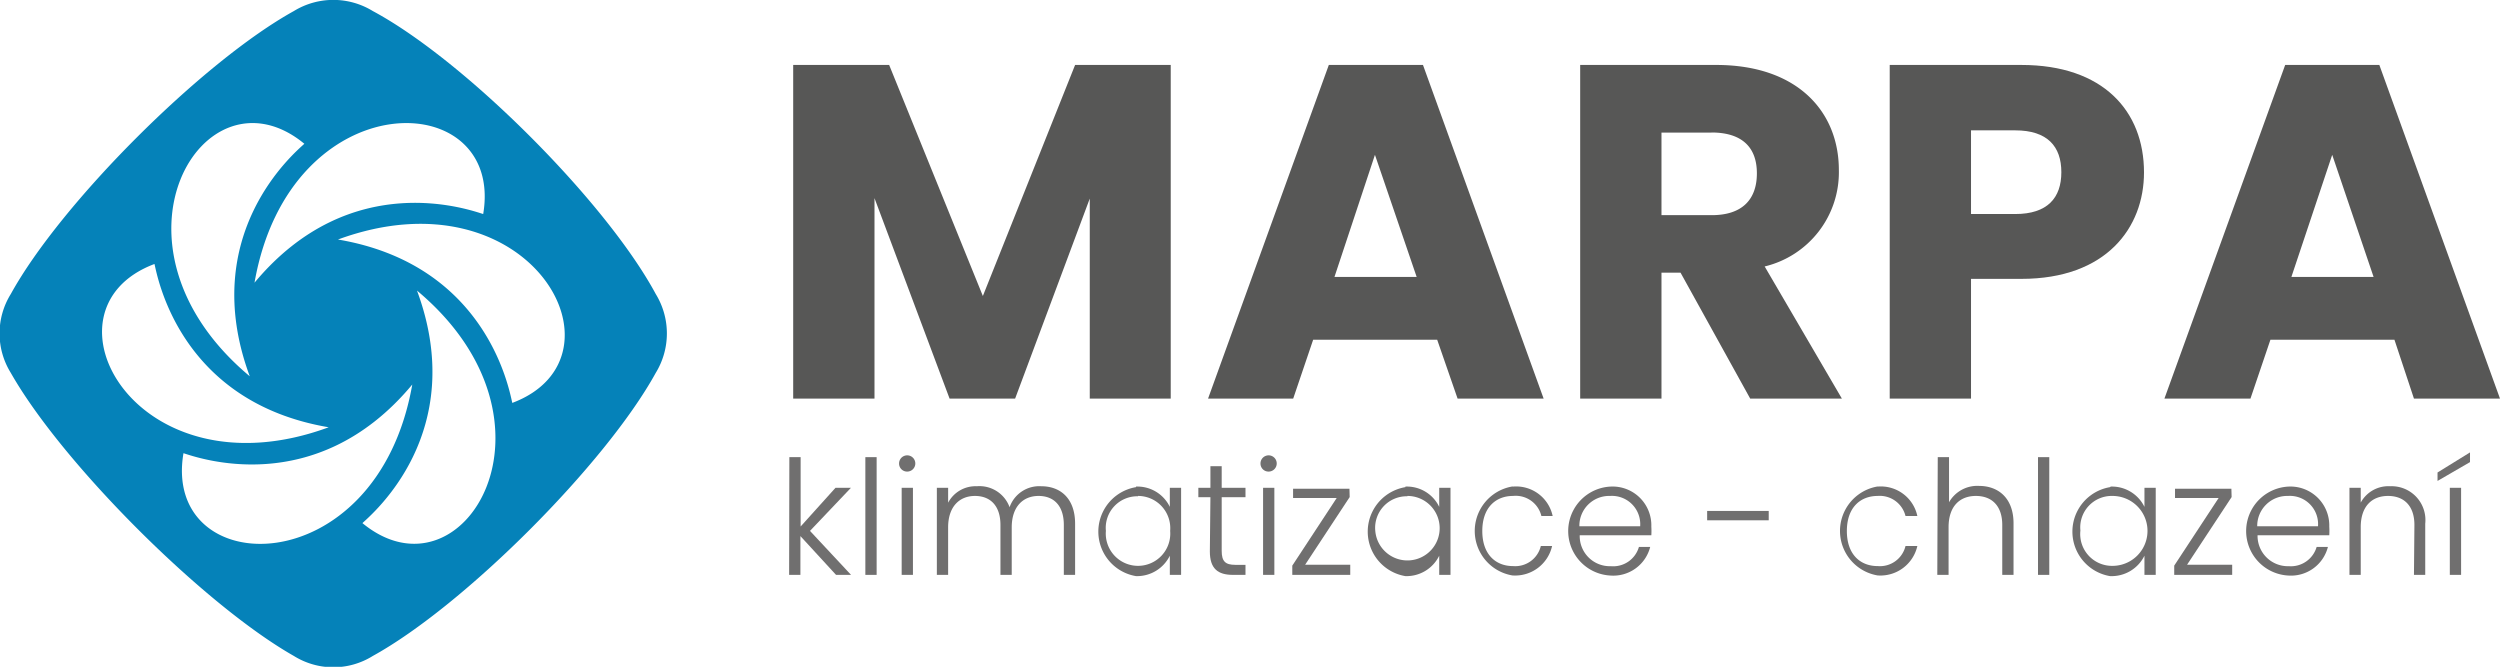 <?xml version="1.0" encoding="UTF-8"?> <svg xmlns="http://www.w3.org/2000/svg" id="a4058769-b725-40e9-b9fb-64b55beef995" data-name="Vrstva 1" viewBox="0 0 221.7 59.13"><path d="M89.81,48.09C85.42,39.94,72.89,27.38,64.72,23a6.69,6.69,0,0,0-7,0c-8.08,4.47-20.64,17-25.1,25.09a6.63,6.63,0,0,0,0,7c4.54,8,17.09,20.55,25.1,25.1a6.61,6.61,0,0,0,7,0c8.09-4.46,20.63-17,25.09-25.1A6.69,6.69,0,0,0,89.81,48.09ZM74.51,41c-1.05-.31-11.67-4.25-20.28,6.09C57.37,29.17,76.43,29.57,74.51,41ZM58.65,34.77c-.8.75-9.52,8-4.84,20.62C39.87,43.74,49.73,27.42,58.65,34.77ZM45.36,45.43c.26,1.07,2.19,12.23,15.45,14.48C43.77,66.18,34.55,49.49,45.36,45.43Zm2.57,16.78c1.06.32,11.68,4.26,20.29-6.09C65.08,74,46,73.61,47.93,62.21Zm15.87,6.2c.8-.76,9.51-8,4.84-20.62C82.58,59.44,72.72,75.75,63.8,68.41ZM77.09,57.75c-.26-1.07-2.19-12.24-15.46-14.49C78.68,37,87.9,53.68,77.09,57.75Z" transform="translate(-31.66 -22.02)" fill="#0582b9"></path><path d="M102,27.78h8.51l8.31,20.49L127,27.78h8.48V57.37H128.3V39.63l-6.62,17.74h-5.81l-6.66-17.78V57.37H102Z" transform="translate(-31.66 -22.02)" fill="#575756"></path><path d="M159.11,52.15h-11l-1.77,5.22h-7.55l10.71-29.59h8.35l10.7,29.59h-7.63Zm-5.52-16.4L150,46.58h7.29Z" transform="translate(-31.66 -22.02)" fill="#575756"></path><path d="M183.85,27.78c7.25,0,10.88,4.18,10.88,9.32a8.59,8.59,0,0,1-6.58,8.55L195,57.37h-8.13L180.69,46.2H179V57.37h-7.21V27.78Zm-.42,6H179V41.1h4.46c2.7,0,4-1.39,4-3.71S186.13,33.77,183.43,33.77Z" transform="translate(-31.66 -22.02)" fill="#575756"></path><path d="M210.92,46.75h-4.47V57.37h-7.21V27.78h11.68c7.25,0,10.87,4.09,10.87,9.53C221.79,42.2,218.46,46.75,210.92,46.75ZM210.37,41c2.86,0,4.09-1.43,4.09-3.71s-1.23-3.71-4.09-3.71h-3.92V41Z" transform="translate(-31.66 -22.02)" fill="#575756"></path><path d="M244,52.15h-11l-1.77,5.22H223.6l10.71-29.59h8.35l10.7,29.59h-7.63Zm-5.52-16.4-3.62,10.83h7.29Z" transform="translate(-31.66 -22.02)" fill="#575756"></path><path d="M101.66,62.56h1v6.15l3.09-3.43h1.37l-3.63,3.82L107.13,73H105.8l-3.16-3.44V73h-1Z" transform="translate(-31.66 -22.02)" fill="#706f6f"></path><path d="M108.4,62.56h1V73h-1Z" transform="translate(-31.66 -22.02)" fill="#706f6f"></path><path d="M111.39,63.11a.72.72,0,1,1,.72.73A.71.71,0,0,1,111.39,63.11Zm.23,2.17h1V73h-1Z" transform="translate(-31.66 -22.02)" fill="#706f6f"></path><path d="M126,68.57c0-1.7-.88-2.57-2.24-2.57s-2.38.93-2.38,2.79V73h-1V68.57c0-1.7-.9-2.57-2.26-2.57s-2.38.93-2.38,2.79V73h-1V65.28h1V66.6a2.75,2.75,0,0,1,2.55-1.46A2.84,2.84,0,0,1,121.19,67,2.79,2.79,0,0,1,124,65.14c1.69,0,3,1.07,3,3.32V73h-1Z" transform="translate(-31.66 -22.02)" fill="#706f6f"></path><path d="M132.4,65.17a3.19,3.19,0,0,1,3,1.8V65.28h1V73h-1v-1.7a3.24,3.24,0,0,1-3,1.81,4,4,0,0,1,0-7.89Zm.18.86a2.8,2.8,0,0,0-2.85,3.07,2.86,2.86,0,1,0,5.7,0A2.86,2.86,0,0,0,132.58,66Z" transform="translate(-31.66 -22.02)" fill="#706f6f"></path><path d="M139,66.11h-1.07v-.83H139V63.36h1v1.92h2.11v.83h-2.11v4.76c0,.94.33,1.24,1.21,1.24h.9V73H141c-1.34,0-2.05-.55-2.05-2.08Z" transform="translate(-31.66 -22.02)" fill="#706f6f"></path><path d="M143.44,63.11a.72.72,0,1,1,.72.73A.71.71,0,0,1,143.44,63.11Zm.23,2.17h1V73h-1Z" transform="translate(-31.66 -22.02)" fill="#706f6f"></path><path d="M151.35,66.1l-3.95,6h4V73h-5.14v-.82l3.94-6h-3.87v-.82h5Z" transform="translate(-31.66 -22.02)" fill="#706f6f"></path><path d="M156.29,65.17a3.18,3.18,0,0,1,3,1.8V65.28h1V73h-1v-1.7a3.23,3.23,0,0,1-3,1.81,4,4,0,0,1,0-7.89Zm.18.86a2.8,2.8,0,0,0-2.85,3.07A2.86,2.86,0,1,0,156.47,66Z" transform="translate(-31.66 -22.02)" fill="#706f6f"></path><path d="M165.83,65.17a3.31,3.31,0,0,1,3.52,2.61h-1A2.34,2.34,0,0,0,165.83,66c-1.5,0-2.72,1-2.72,3.11s1.22,3.11,2.72,3.11a2.33,2.33,0,0,0,2.47-1.78h1a3.36,3.36,0,0,1-3.52,2.61,4,4,0,0,1,0-7.89Z" transform="translate(-31.66 -22.02)" fill="#706f6f"></path><path d="M174.48,73.06a3.95,3.95,0,0,1,0-7.89,3.44,3.44,0,0,1,3.62,3.55,6.19,6.19,0,0,1,0,.77h-6.35a2.67,2.67,0,0,0,2.76,2.74A2.37,2.37,0,0,0,177,70.52h1A3.38,3.38,0,0,1,174.48,73.06Zm-2.76-4.37h5.39A2.51,2.51,0,0,0,174.44,66,2.64,2.64,0,0,0,171.72,68.69Z" transform="translate(-31.66 -22.02)" fill="#706f6f"></path><path d="M183.05,67.33h5.46v.83h-5.46Z" transform="translate(-31.66 -22.02)" fill="#706f6f"></path><path d="M198.17,65.17a3.31,3.31,0,0,1,3.52,2.61h-1.05A2.35,2.35,0,0,0,198.17,66c-1.51,0-2.73,1-2.73,3.11s1.22,3.11,2.73,3.11a2.33,2.33,0,0,0,2.47-1.78h1.05a3.36,3.36,0,0,1-3.52,2.61,4,4,0,0,1,0-7.89Z" transform="translate(-31.66 -22.02)" fill="#706f6f"></path><path d="M203.5,62.56h1v4a2.88,2.88,0,0,1,2.66-1.45c1.7,0,3.06,1.07,3.06,3.32V73h-1V68.57c0-1.7-.93-2.57-2.34-2.57s-2.42.9-2.42,2.77V73h-1Z" transform="translate(-31.66 -22.02)" fill="#706f6f"></path><path d="M212.39,62.56h1V73h-1Z" transform="translate(-31.66 -22.02)" fill="#706f6f"></path><path d="M218.83,65.17a3.21,3.21,0,0,1,3,1.8V65.28h1V73h-1v-1.7a3.25,3.25,0,0,1-3.05,1.81,4,4,0,0,1,0-7.89ZM219,66a2.79,2.79,0,0,0-2.85,3.07A2.82,2.82,0,0,0,219,72.2,3.09,3.09,0,0,0,219,66Z" transform="translate(-31.66 -22.02)" fill="#706f6f"></path><path d="M229.56,66.1l-3.95,6h4V73h-5.14v-.82l3.94-6h-3.87v-.82h5Z" transform="translate(-31.66 -22.02)" fill="#706f6f"></path><path d="M234.6,73.06a3.95,3.95,0,0,1,0-7.89,3.45,3.45,0,0,1,3.62,3.55,6.19,6.19,0,0,1,0,.77h-6.36a2.69,2.69,0,0,0,2.77,2.74,2.38,2.38,0,0,0,2.47-1.71h1A3.38,3.38,0,0,1,234.6,73.06Zm-2.77-4.37h5.39A2.5,2.5,0,0,0,234.56,66,2.66,2.66,0,0,0,231.83,68.69Z" transform="translate(-31.66 -22.02)" fill="#706f6f"></path><path d="M245.77,68.57c0-1.7-.93-2.57-2.34-2.57s-2.42.9-2.42,2.77V73h-1V65.28h1v1.31a2.79,2.79,0,0,1,2.61-1.45,3,3,0,0,1,3.11,3.32V73h-1Z" transform="translate(-31.66 -22.02)" fill="#706f6f"></path><path d="M250.7,62.14V63l-2.88,1.67v-.75Zm-1.79,3.14h1V73h-1Z" transform="translate(-31.66 -22.02)" fill="#706f6f"></path></svg> 